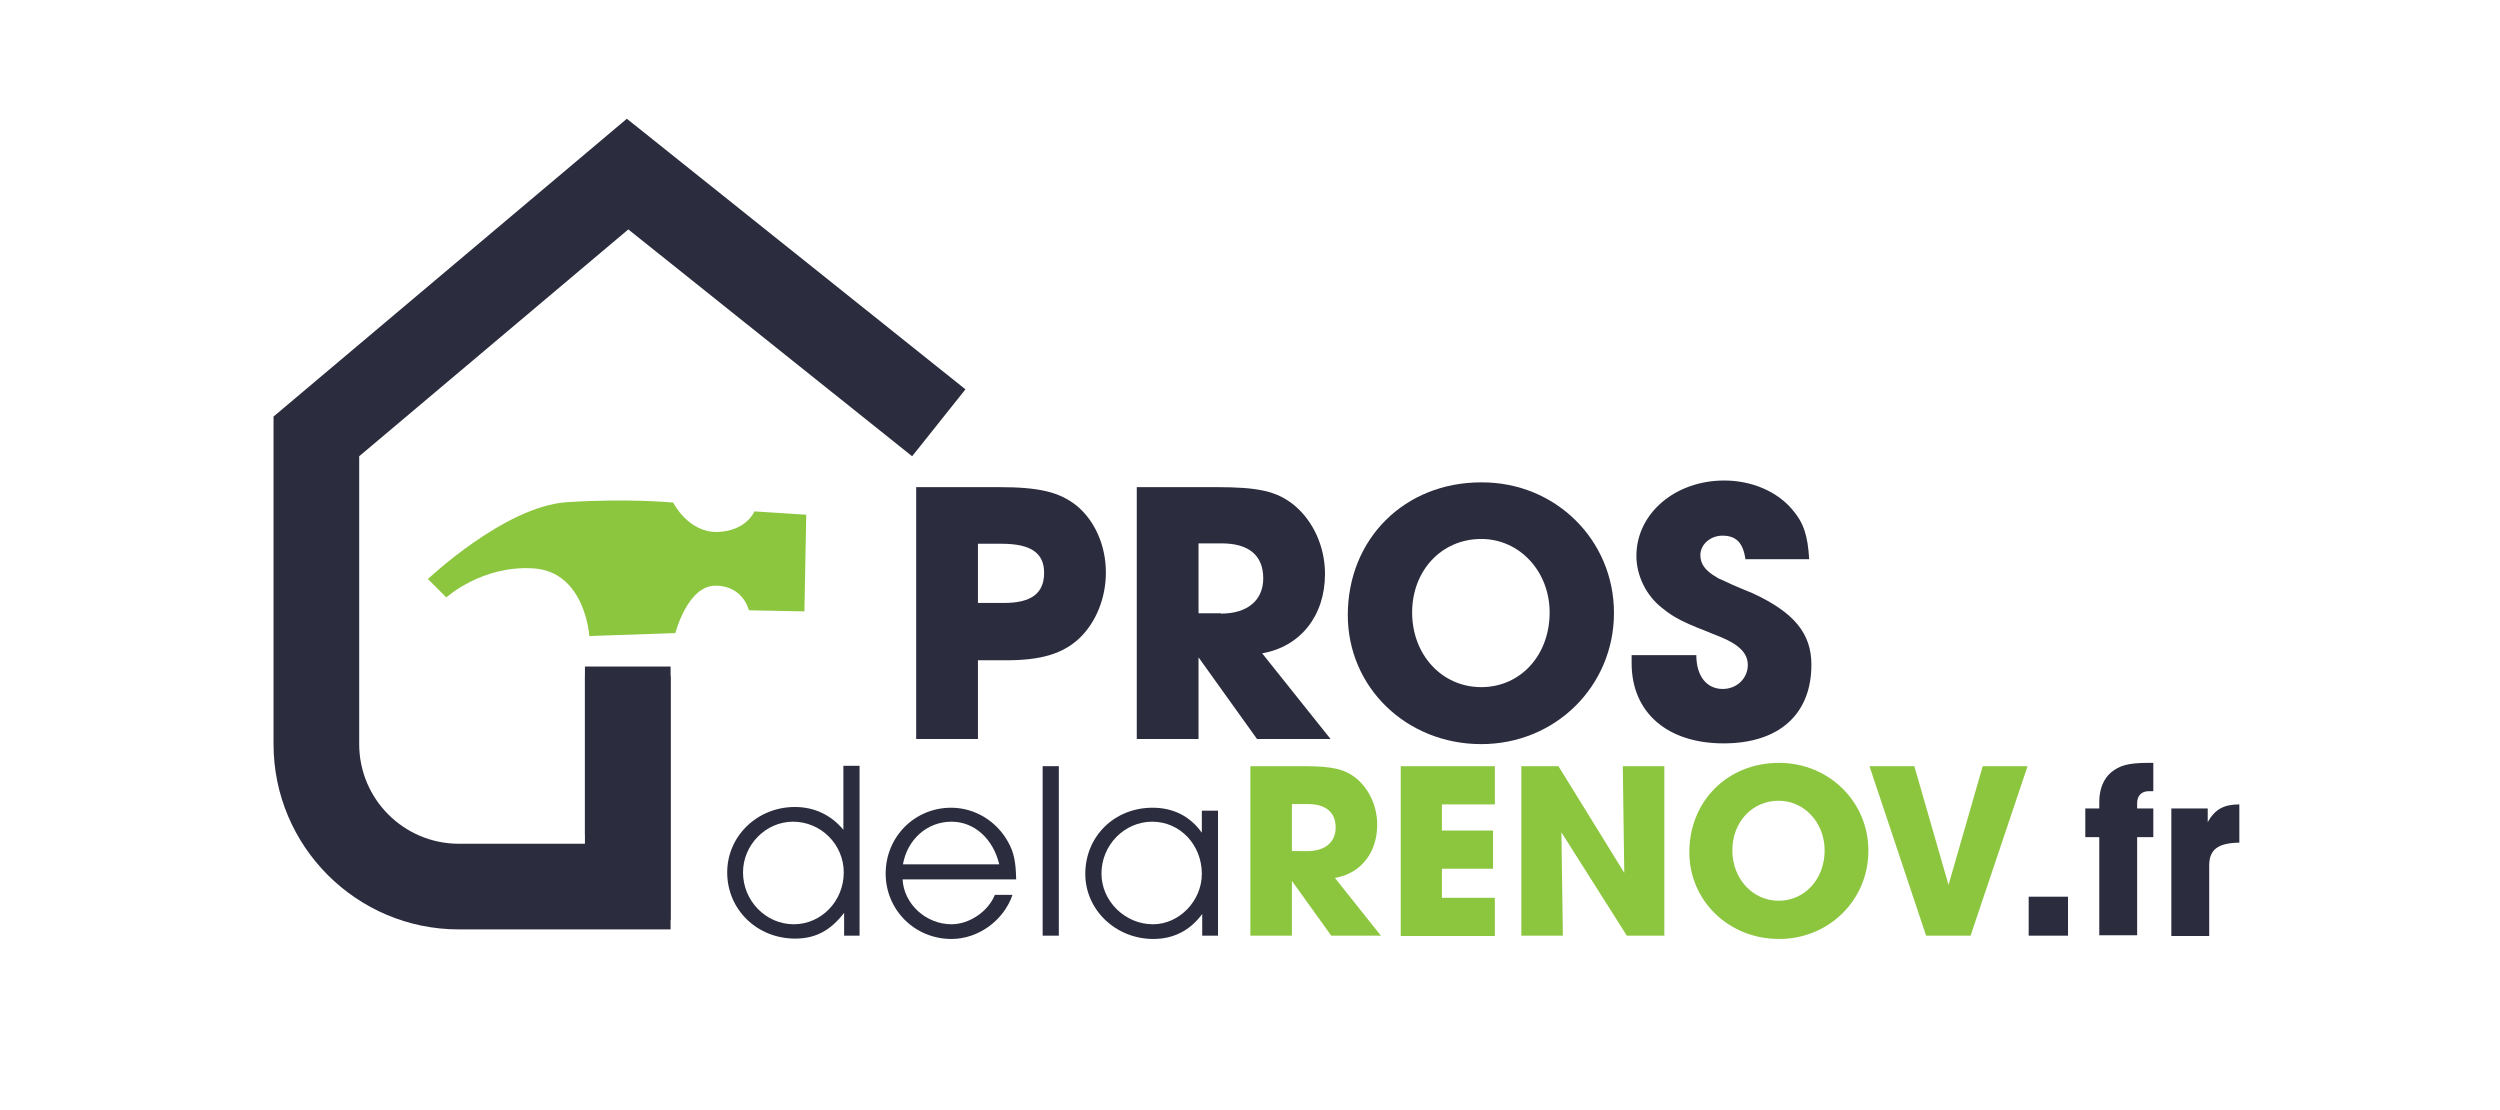 <svg xmlns="http://www.w3.org/2000/svg" xmlns:xlink="http://www.w3.org/1999/xlink" id="Calque_1" x="0px" y="0px" viewBox="0 0 680 302" style="enable-background:new 0 0 680 302;" xml:space="preserve"><style type="text/css">	.st0{fill:#2C2C3F;}	.st1{fill:#8CC63F;}</style><g>	<g>		<path class="st0" d="M124.8,252.8h57.6v-69h-23.3v45.7h-34.3c-14.9,0-27.1-12.1-27.1-27.1v-78.3l73.2-61.7l77.2,61.7l14.5-18.2   l-92.1-73.6l-96.1,81v89.1C74.4,230.2,97,252.8,124.8,252.8z"></path>	</g>	<path class="st1" d="M219.3,140l-0.5,26.3l-15.1-0.3c0,0-1.5-6.7-9.1-6.7s-10.9,12.9-10.9,12.9l-23.4,0.8c0,0-1.1-17.5-15.2-18.4  c-14-0.9-23.7,7.9-23.7,7.9l-5-5c0,0,20.8-19.7,37.7-20.9c16.9-1.1,29,0.1,29,0.1s4.1,8.2,12.1,8c7.9-0.3,10-5.6,10-5.6L219.3,140z  "></path></g><g>	<path class="st0" d="M249.3,132.5h22.4c10.9,0,16.4,1.3,21.1,5c5,4.1,8,10.9,8,18.2c0,7-2.7,13.6-7.2,17.9c-4.5,4.2-10.3,6-20,6  H266V201h-16.8V132.5z M273.1,164c7.4,0,10.9-2.6,10.9-8.2c0-5.4-3.6-7.9-11.6-7.9H266V164H273.1z"></path>	<path class="st0" d="M309.2,132.5h21.7c11.4,0,16.4,1.1,21.1,4.9c5.2,4.3,8.4,11.3,8.4,18.7c0,11.4-6.7,19.8-17.1,21.6l18.6,23.3  h-20L326,178.8V201h-16.8V132.5z M332.1,166.9c7.2,0,11.5-3.6,11.5-9.6c0-6.2-3.9-9.5-11.3-9.5H326v19H332.1z"></path>	<path class="st0" d="M439,166.7c0,19.9-15.9,35.7-36.1,35.7c-20.3,0-36.3-15.4-36.3-35.1c0-20.7,15.4-36.1,36.3-36.1  C423.1,131.1,439,146.9,439,166.7z M384.1,166.6c0,11.5,8.1,20.3,18.8,20.3s18.6-8.7,18.6-20.3c0-11.2-8.2-20-18.6-20  C392.1,146.6,384.1,155.2,384.1,166.6z"></path>	<path class="st0" d="M474.8,152.4c-0.6-4.7-2.5-6.7-6.3-6.7c-3.3,0-6,2.4-6,5.3c0,2.4,1.3,4.2,4.4,6c0.4,0.3,0.9,0.5,1.4,0.7  l2.8,1.3l2.8,1.2l2.9,1.2c11.2,5.2,15.9,10.9,15.9,19.4c0,13.5-8.8,21.4-23.9,21.4c-15.3,0-25-8.4-25-21.8v-2.2h17.6  c0,5.7,2.8,9.2,7.2,9.2c3.8,0,6.8-2.9,6.8-6.5c0-3.2-2.3-5.5-7.3-7.6c-10.7-4.2-12.5-5.1-16.1-8c-4.2-3.3-6.9-8.7-6.9-14.1  c0-11.5,10.5-20.5,23.9-20.5c7.5,0,14.4,3,18.5,7.9c3.1,3.6,4.2,7,4.6,13.5H474.8z"></path></g><g>	<path class="st0" d="M233.7,254.5h-4.1v-6.2c-3.7,4.8-7.8,7-13.3,7c-10.4,0-18.5-7.9-18.5-18c0-9.9,8.2-17.8,18.4-17.8  c5.2,0,9.8,2.1,13.2,6.2v-17.4h4.4V254.5z M202.1,237.3c0,7.7,6.2,14.1,13.8,14.1c7.5,0,13.6-6.3,13.6-14.1  c0-7.6-6.2-13.8-13.8-13.8C208.3,223.5,202.1,229.8,202.1,237.3z"></path>	<path class="st0" d="M245.5,239.1c0.3,6.8,6.4,12.3,13.3,12.3c4.9,0,10-3.5,11.8-8h4.8c-2.4,7-9.3,12-16.6,12  c-10,0-17.9-7.9-17.9-17.8c0-10,7.9-17.9,17.8-17.9c6.5,0,12.5,3.7,15.6,9.5c1.5,2.7,2,5.3,2.1,10H245.5z M271.8,235.1  c-1.7-7-6.8-11.6-13-11.6c-6.6,0-12,4.8-13.2,11.6H271.8z"></path>	<path class="st0" d="M283.6,208.4h4.4v46.1h-4.4V208.4z"></path>	<path class="st0" d="M331.4,254.5H327v-5.9c-3.3,4.5-7.8,6.8-13.3,6.8c-10.2,0-18.5-7.9-18.5-17.7c0-10.2,7.9-18,18.3-18  c5.6,0,10.2,2.3,13.4,6.8v-6h4.4V254.5z M299.6,237.6c0,7.5,6.4,13.8,14,13.8c7.2,0,13.3-6.4,13.3-13.7c0-7.9-5.9-14.2-13.5-14.2  S299.6,229.9,299.6,237.6z"></path>	<path class="st1" d="M340.1,208.4h14.6c7.7,0,11.1,0.8,14.2,3.3c3.5,2.9,5.7,7.6,5.7,12.6c0,7.7-4.5,13.3-11.5,14.5l12.5,15.7  h-13.5l-10.7-14.9v14.9h-11.3V208.4z M355.6,231.5c4.8,0,7.7-2.4,7.7-6.4c0-4.1-2.6-6.4-7.6-6.4h-4.3v12.8H355.6z"></path>	<path class="st1" d="M381,208.4h25.6v10.4h-14.4v7.1h13.9v10.4h-13.9v7.9h14.4v10.4H381V208.4z"></path>	<path class="st1" d="M413.7,208.4h10.2l17.9,29l-0.4-29h11.3v46.1h-10.2l-17.8-28.1l0.4,28.1h-11.3V208.4z"></path>	<path class="st1" d="M508.2,231.4c0,13.4-10.7,24-24.3,24c-13.7,0-24.4-10.4-24.4-23.6c0-13.9,10.4-24.3,24.4-24.3  C497.4,207.5,508.2,218,508.2,231.4z M471.2,231.3c0,7.7,5.5,13.7,12.6,13.7s12.5-5.9,12.5-13.7c0-7.5-5.5-13.5-12.5-13.5  C476.6,217.8,471.2,223.6,471.2,231.3z"></path>	<path class="st1" d="M520.7,208.4l9.3,32.3l9.3-32.3h12.2L536,254.5h-12.1l-15.4-46.1H520.7z"></path>	<path class="st0" d="M562.5,254.5h-10.7v-10.6h10.7V254.5z"></path>	<path class="st0" d="M571,227.7h-3.8v-7.8h3.8v-1.8c0-3.5,1.2-6.3,3.2-8c2.3-1.9,4.7-2.6,10-2.6h1.5v7.7h-1.2c-2,0-3.2,1.2-3.2,3.3  v1.4h4.4v7.8h-4.4v26.7H571V227.7z"></path>	<path class="st0" d="M590.7,219.9h9.8v3.7c2-3.5,4.4-4.8,8.6-4.8v10.4c-5.9,0.1-8.2,1.9-8.2,6.3v19.1h-10.3V219.9z"></path></g><polyline class="st0" points="182.4,250.3 182.4,181.3 159.1,181.3 159.1,227 "></polyline></svg>